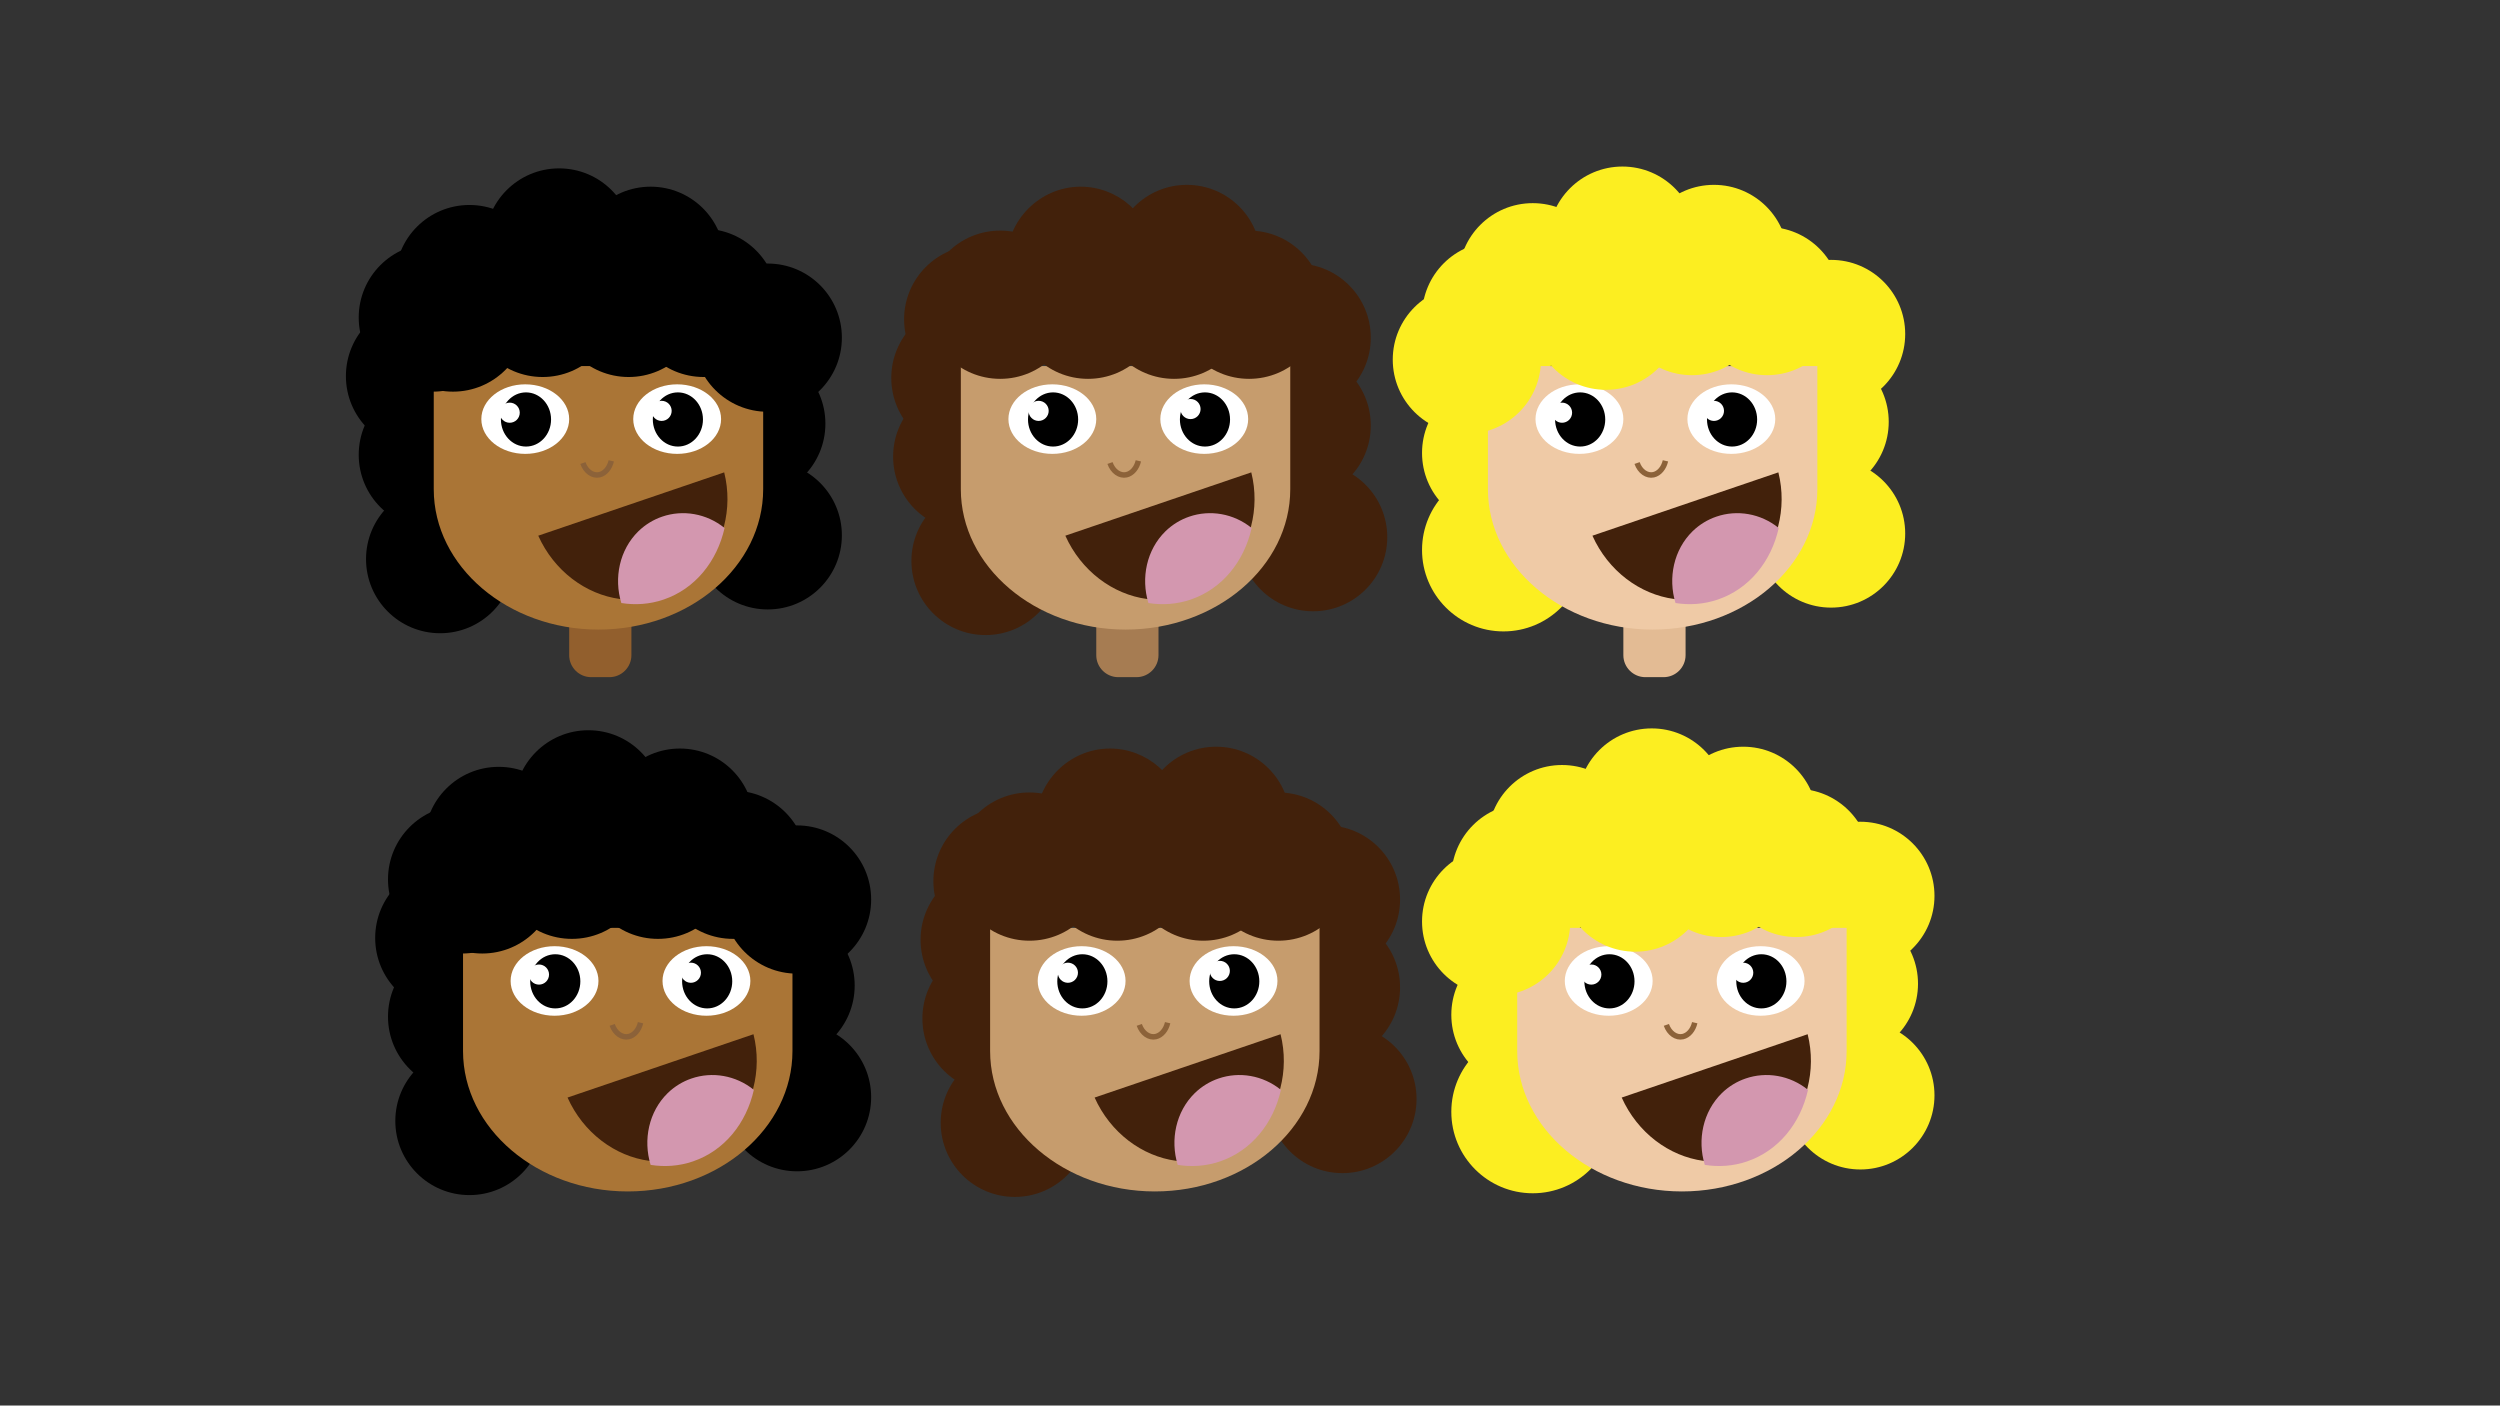 <?xml version="1.0" encoding="UTF-8"?>
<svg enable-background="new 0 0 1366 768" version="1.1" viewBox="0 0 1366 768" xml:space="preserve" xmlns="http://www.w3.org/2000/svg">
<rect x="0" y="0" width="1366" height="768" fill="#333333" stroke="none"/>
<style type="text/css">
	.st0{fill:#FCEE21;}
	.st1{fill:#42210B;}
	.st2{fill:#925F2D;}
	.st3{fill:#AA7536;}
	.st4{fill:#FFFFFF;}
	.st5{fill:none;stroke:#8C6239;stroke-width:3;stroke-miterlimit:10;}
	.st6{fill:#D397AF;}
	.st7{fill:#A67C52;}
	.st8{fill:#C69C6D;}
	.st9{fill:#E3BB94;}
	.st10{fill:#EFCAA6;}
</style>
<circle class="st0" cx="821.5" cy="300.5" r="44.5"/>
<circle class="st0" cx="817.5" cy="247.5" r="40.5"/>
<circle class="st0" cx="991.5" cy="230.5" r="40.5"/>
<circle class="st0" cx="1000.5" cy="291.5" r="40.5"/>
<circle class="st0" cx="1000.5" cy="182.5" r="40.5"/>
<circle class="st0" cx="817.5" cy="172.5" r="40.5"/>
<circle class="st1" cx="528.5" cy="249.5" r="40.5"/>
<circle class="st1" cx="527.5" cy="206.5" r="40.5"/>
<circle class="st1" cx="538.5" cy="306.5" r="40.5"/>
<circle class="st1" cx="708.5" cy="232.5" r="40.5"/>
<circle class="st1" cx="717.5" cy="293.5" r="40.5"/>
<circle class="st1" cx="708.5" cy="184.5" r="40.5"/>
<circle class="st1" cx="534.5" cy="174.5" r="40.5"/>
<circle cx="229.5" cy="205.5" r="40.5"/>
<circle cx="240.5" cy="305.5" r="40.5"/>
<circle cx="236.5" cy="248.5" r="40.5"/>
<circle cx="246.5" cy="199.5" r="40.5"/>
<circle cx="287.5" cy="165.5" r="40.5"/>
<circle cx="334.5" cy="165.5" r="40.5"/>
<circle cx="379.5" cy="183.5" r="40.5"/>
<circle cx="410.5" cy="231.5" r="40.5"/>
<circle cx="419.5" cy="292.5" r="40.5"/>
<path class="st2" d="m333 370h-10c-6.6 0-12-5.4-12-12v-20c0-6.6 5.4-12 12-12h10c6.6 0 12 5.4 12 12v20c0 6.6-5.4 12-12 12z"/>

	<path class="st3" d="m417 267.3v-67.3h-180v67.3c0 42.2 40.5 76.7 90 76.7 24.8 0 47.3-8.6 63.6-22.5s26.4-33.1 26.4-54.2z"/>


	<ellipse class="st4" cx="287" cy="229" rx="24" ry="19"/>


	<ellipse cx="287.4" cy="229.2" rx="13.7" ry="14.8"/>


	<ellipse class="st4" cx="370" cy="229" rx="24" ry="19"/>


	<ellipse cx="370.4" cy="229.2" rx="13.7" ry="14.8"/>

<path class="st5" d="m318.5 253c1.6 4.6 5.4 7.2 9 6.4 3.1-0.7 5.6-3.7 6.5-7.6"/>
<path class="st1" d="m395.7 258.1c2.5 10 2.3 20.1-0.1 29.4-4.4 17.3-16.5 31.7-33.8 37.6-7.6 2.6-15.5 3.3-23 2.2-18.8-2.5-36.1-15.4-44.7-34.6l101.6-34.6z"/>
<path class="st6" d="m395.9 288.5c-4.1 18.2-16 33.2-33.3 39.1-7.6 2.6-15.5 3.1-23.1 1.9-4.2-13.7-1-29.1 9.3-39.2 3.8-3.7 8.3-6.4 13-8 11.3-3.9 24.2-1.8 34.1 6.2z"/>
<path class="st7" d="m621 370h-10c-6.6 0-12-5.4-12-12v-20c0-6.6 5.4-12 12-12h10c6.6 0 12 5.4 12 12v20c0 6.6-5.4 12-12 12z"/>

	<path class="st8" d="m705 267.3v-67.3h-180v67.3c0 42.2 40.5 76.7 90 76.7 24.8 0 47.3-8.6 63.6-22.5s26.4-33.1 26.4-54.2z"/>


	<ellipse class="st4" cx="575" cy="229" rx="24" ry="19"/>


	<ellipse cx="575.4" cy="229.2" rx="13.7" ry="14.8"/>


	<ellipse class="st4" cx="658" cy="229" rx="24" ry="19"/>


	<ellipse cx="658.4" cy="229.2" rx="13.7" ry="14.8"/>

<path class="st5" d="m606.5 253c1.6 4.6 5.4 7.2 9 6.4 3.1-0.7 5.6-3.7 6.5-7.6"/>
<path class="st1" d="m683.7 258.1c2.5 10 2.3 20.1-0.1 29.4-4.4 17.3-16.5 31.7-33.8 37.6-7.6 2.6-15.5 3.3-23 2.2-18.8-2.5-36.1-15.4-44.7-34.6l101.6-34.6z"/>
<path class="st6" d="m683.9 288.5c-4.1 18.2-16 33.2-33.3 39.1-7.6 2.6-15.5 3.1-23.1 1.9-4.2-13.7-1-29.1 9.3-39.2 3.8-3.7 8.3-6.4 13-8 11.3-3.9 24.2-1.8 34.1 6.2z"/>
<path class="st9" d="m909 370h-10c-6.6 0-12-5.4-12-12v-20c0-6.6 5.4-12 12-12h10c6.6 0 12 5.4 12 12v20c0 6.6-5.4 12-12 12z"/>

	<path class="st10" d="m993 267.3v-67.3h-180v67.3c0 42.2 40.5 76.7 90 76.7 24.8 0 47.3-8.6 63.6-22.5s26.4-33.1 26.4-54.2z"/>


	<ellipse class="st4" cx="863" cy="229" rx="24" ry="19"/>


	<ellipse cx="863.4" cy="229.2" rx="13.7" ry="14.8"/>


	<ellipse class="st4" cx="946" cy="229" rx="24" ry="19"/>


	<ellipse cx="946.4" cy="229.2" rx="13.7" ry="14.8"/>

<path class="st5" d="m894.5 253c1.6 4.6 5.4 7.2 9 6.4 3.1-0.7 5.6-3.7 6.5-7.6"/>
<path class="st1" d="m971.7 258.1c2.5 10 2.3 20.1-0.1 29.4-4.4 17.3-16.5 31.7-33.8 37.6-7.6 2.6-15.5 3.3-23 2.2-18.8-2.5-36.1-15.4-44.7-34.6l101.6-34.6z"/>
<path class="st6" d="m971.9 288.5c-4.1 18.2-16 33.2-33.3 39.1-7.6 2.6-15.5 3.1-23.1 1.9-4.2-13.7-1-29.1 9.3-39.2 3.8-3.7 8.3-6.4 13-8 11.3-3.9 24.2-1.8 34.1 6.2z"/>
<circle class="st4" cx="278.5" cy="225.5" r="5.5"/>
<circle class="st4" cx="361.5" cy="224.5" r="5.5"/>
<circle class="st4" cx="567.5" cy="224.5" r="5.5"/>
<circle class="st4" cx="650.5" cy="223.5" r="5.5"/>
<circle class="st4" cx="853.5" cy="225.5" r="5.5"/>
<circle class="st4" cx="936.5" cy="224.5" r="5.5"/>
<circle cx="247.5" cy="173.5" r="40.5"/>
<circle cx="343.5" cy="165.5" r="40.5"/>
<circle cx="296.5" cy="165.5" r="40.5"/>
<circle cx="384.5" cy="165.5" r="40.5"/>
<circle cx="419.5" cy="184.5" r="40.5"/>
<circle cx="355.5" cy="142.5" r="40.5"/>
<circle cx="305.5" cy="132.5" r="40.5"/>
<circle cx="236.5" cy="173.5" r="40.5"/>
<circle cx="256.5" cy="152.5" r="40.5"/>
<circle class="st1" cx="641.5" cy="166.5" r="40.5"/>
<circle class="st1" cx="594.5" cy="166.5" r="40.5"/>
<circle class="st1" cx="682.5" cy="166.5" r="40.5"/>
<circle class="st1" cx="648.5" cy="141.5" r="40.5"/>
<path class="st1" d="m590.5 142.5h40.5c0 22.2-18.3 40.5-40.5 40.5s-40.5-18.3-40.5-40.5 18.3-40.5 40.5-40.5c20.2 0 37.5 15.1 40.2 35.2l-40.2 5.3z"/>
<circle class="st1" cx="546.5" cy="166.5" r="40.5"/>
<circle class="st0" cx="801.5" cy="196.5" r="40.5"/>
<circle class="st0" cx="924.5" cy="164.5" r="40.5"/>
<circle class="st0" cx="877.5" cy="172.5" r="40.5"/>
<circle class="st0" cx="965.5" cy="164.5" r="40.5"/>
<circle class="st0" cx="936.5" cy="141.5" r="40.5"/>
<circle class="st0" cx="886.5" cy="131.5" r="40.5"/>
<circle class="st0" cx="837.5" cy="151.5" r="40.5"/>
<circle class="st0" cx="837.5" cy="607.5" r="44.5"/>
<circle class="st0" cx="833.5" cy="554.5" r="40.5"/>
<circle class="st0" cx="1007.5" cy="537.5" r="40.5"/>
<circle class="st0" cx="1016.5" cy="598.5" r="40.5"/>
<circle class="st0" cx="1016.5" cy="489.5" r="40.5"/>
<circle class="st0" cx="833.5" cy="479.5" r="40.5"/>
<circle class="st1" cx="544.5" cy="556.5" r="40.5"/>
<circle class="st1" cx="543.5" cy="513.5" r="40.5"/>
<circle class="st1" cx="554.5" cy="613.5" r="40.5"/>
<circle class="st1" cx="724.5" cy="539.5" r="40.5"/>
<circle class="st1" cx="733.5" cy="600.5" r="40.5"/>
<circle class="st1" cx="724.5" cy="491.5" r="40.5"/>
<circle class="st1" cx="550.5" cy="481.5" r="40.5"/>
<circle cx="245.5" cy="512.5" r="40.5"/>
<circle cx="256.5" cy="612.5" r="40.5"/>
<circle cx="252.5" cy="555.5" r="40.5"/>
<circle cx="262.5" cy="506.5" r="40.5"/>
<circle cx="303.5" cy="472.5" r="40.5"/>
<circle cx="350.5" cy="472.5" r="40.5"/>
<circle cx="395.5" cy="490.5" r="40.5"/>
<circle cx="426.5" cy="538.5" r="40.5"/>
<circle cx="435.5" cy="599.5" r="40.5"/>

	<path class="st3" d="m433 574.3v-67.3h-180v67.3c0 42.2 40.5 76.7 90 76.7 24.8 0 47.3-8.6 63.6-22.5s26.4-33.1 26.4-54.2z"/>


	<ellipse class="st4" cx="303" cy="536" rx="24" ry="19"/>


	<ellipse cx="303.4" cy="536.2" rx="13.7" ry="14.8"/>


	<ellipse class="st4" cx="386" cy="536" rx="24" ry="19"/>


	<ellipse cx="386.4" cy="536.2" rx="13.7" ry="14.8"/>

<path class="st5" d="m334.5 560c1.6 4.6 5.4 7.2 9 6.4 3.1-0.7 5.6-3.7 6.5-7.6"/>
<path class="st1" d="m411.7 565.1c2.5 10 2.3 20.1-0.1 29.4-4.4 17.3-16.5 31.7-33.8 37.6-7.6 2.6-15.5 3.3-23 2.2-18.8-2.5-36.1-15.4-44.7-34.6l101.6-34.6z"/>
<path class="st6" d="m411.9 595.5c-4.1 18.2-16 33.2-33.3 39.1-7.6 2.6-15.5 3.1-23.1 1.9-4.2-13.7-1-29.1 9.3-39.2 3.8-3.7 8.3-6.4 13-8 11.3-3.9 24.2-1.8 34.1 6.2z"/>

	<path class="st8" d="m721 574.3v-67.3h-180v67.3c0 42.2 40.5 76.7 90 76.7 24.8 0 47.3-8.6 63.6-22.5s26.4-33.1 26.4-54.2z"/>


	<ellipse class="st4" cx="591" cy="536" rx="24" ry="19"/>


	<ellipse cx="591.4" cy="536.2" rx="13.7" ry="14.8"/>


	<ellipse class="st4" cx="674" cy="536" rx="24" ry="19"/>


	<ellipse cx="674.4" cy="536.2" rx="13.7" ry="14.8"/>

<path class="st5" d="m622.5 560c1.6 4.6 5.4 7.2 9 6.4 3.1-0.7 5.6-3.7 6.5-7.6"/>
<path class="st1" d="m699.7 565.1c2.5 10 2.3 20.1-0.1 29.4-4.4 17.3-16.5 31.7-33.8 37.6-7.6 2.6-15.5 3.3-23 2.2-18.8-2.5-36.1-15.4-44.7-34.6l101.6-34.6z"/>
<path class="st6" d="m699.9 595.5c-4.1 18.2-16 33.2-33.3 39.1-7.6 2.6-15.5 3.1-23.1 1.9-4.2-13.7-1-29.1 9.3-39.2 3.8-3.7 8.3-6.4 13-8 11.3-3.9 24.2-1.8 34.1 6.2z"/>

	<path class="st10" d="m1009 574.3v-67.3h-180v67.3c0 42.2 40.5 76.7 90 76.7 24.8 0 47.3-8.6 63.6-22.5s26.4-33.1 26.4-54.2z"/>


	<ellipse class="st4" cx="879" cy="536" rx="24" ry="19"/>


	<ellipse cx="879.4" cy="536.2" rx="13.7" ry="14.8"/>


	<ellipse class="st4" cx="962" cy="536" rx="24" ry="19"/>


	<ellipse cx="962.4" cy="536.2" rx="13.7" ry="14.8"/>

<path class="st5" d="m910.5 560c1.6 4.6 5.4 7.2 9 6.4 3.1-0.7 5.6-3.7 6.5-7.6"/>
<path class="st1" d="m987.7 565.1c2.5 10 2.3 20.1-0.1 29.4-4.4 17.3-16.5 31.7-33.8 37.6-7.6 2.6-15.5 3.3-23 2.2-18.8-2.5-36.1-15.4-44.7-34.6l101.6-34.6z"/>
<path class="st6" d="m987.9 595.5c-4.1 18.2-16 33.2-33.3 39.1-7.6 2.6-15.5 3.1-23.1 1.9-4.2-13.7-1-29.1 9.3-39.2 3.8-3.7 8.3-6.4 13-8 11.3-3.9 24.2-1.8 34.1 6.2z"/>
<circle class="st4" cx="294.5" cy="532.5" r="5.5"/>
<circle class="st4" cx="377.5" cy="531.5" r="5.5"/>
<circle class="st4" cx="583.5" cy="531.5" r="5.5"/>
<circle class="st4" cx="666.5" cy="530.5" r="5.5"/>
<circle class="st4" cx="869.5" cy="532.5" r="5.5"/>
<circle class="st4" cx="952.5" cy="531.5" r="5.5"/>
<circle cx="263.5" cy="480.5" r="40.5"/>
<circle cx="359.5" cy="472.5" r="40.5"/>
<circle cx="312.5" cy="472.5" r="40.5"/>
<circle cx="400.5" cy="472.5" r="40.5"/>
<circle cx="435.5" cy="491.5" r="40.5"/>
<circle cx="371.5" cy="449.5" r="40.5"/>
<circle cx="321.5" cy="439.5" r="40.5"/>
<circle cx="252.5" cy="480.5" r="40.5"/>
<circle cx="272.5" cy="459.5" r="40.5"/>
<circle class="st1" cx="657.5" cy="473.5" r="40.5"/>
<circle class="st1" cx="610.5" cy="473.5" r="40.5"/>
<circle class="st1" cx="698.5" cy="473.5" r="40.5"/>
<circle class="st1" cx="664.5" cy="448.5" r="40.5"/>
<path class="st1" d="m606.5 449.5h40.5c0 22.2-18.3 40.5-40.5 40.5s-40.5-18.3-40.5-40.5 18.3-40.5 40.5-40.5c20.2 0 37.5 15.1 40.2 35.2l-40.2 5.3z"/>
<circle class="st1" cx="562.5" cy="473.5" r="40.5"/>
<circle class="st0" cx="817.5" cy="503.5" r="40.5"/>
<circle class="st0" cx="940.5" cy="471.5" r="40.5"/>
<circle class="st0" cx="893.5" cy="479.5" r="40.5"/>
<circle class="st0" cx="981.5" cy="471.5" r="40.5"/>
<circle class="st0" cx="952.5" cy="448.5" r="40.5"/>
<circle class="st0" cx="902.5" cy="438.5" r="40.5"/>
<circle class="st0" cx="853.5" cy="458.5" r="40.5"/>
</svg>
